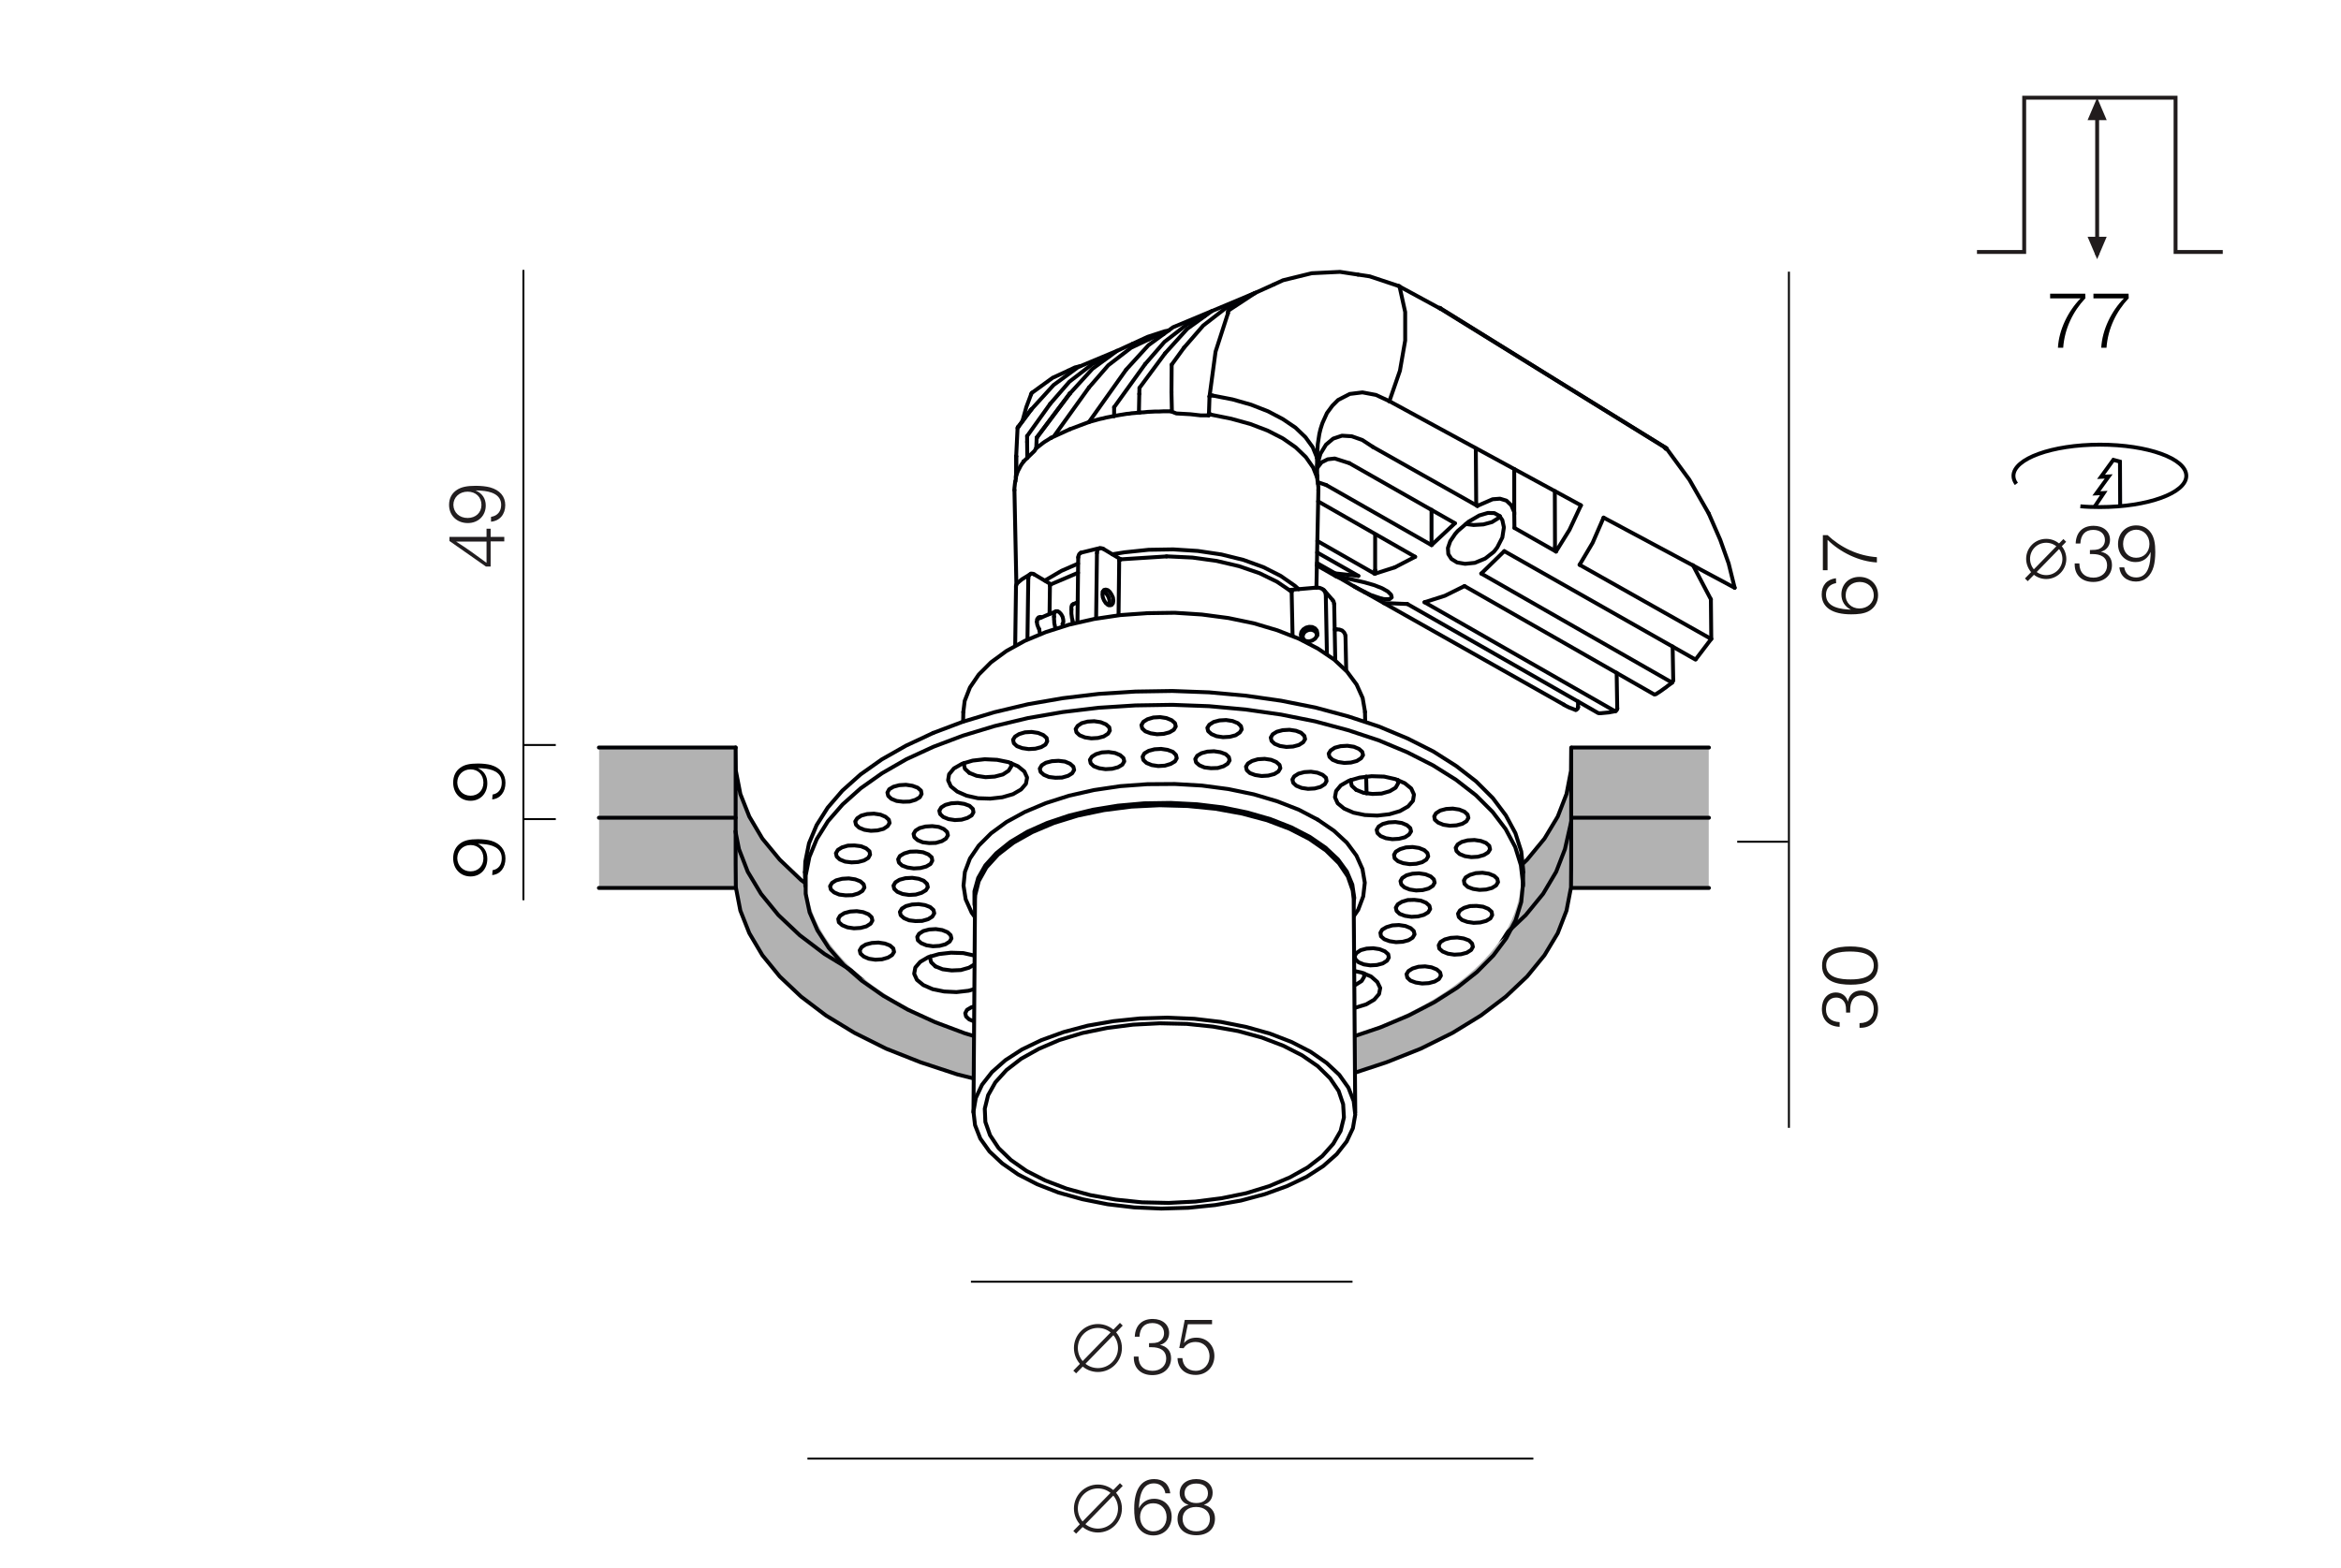 <?xml version="1.0" encoding="utf-8"?>
<!-- Generator: Adobe Illustrator 24.1.0, SVG Export Plug-In . SVG Version: 6.00 Build 0)  -->
<svg version="1.1" id="Слой_1" xmlns="http://www.w3.org/2000/svg" xmlns:xlink="http://www.w3.org/1999/xlink" x="0px" y="0px"
	 viewBox="0 0 1200 804" style="enable-background:new 0 0 1200 804;" xml:space="preserve">
<style type="text/css">
	.st0{fill:#FFFFFF;}
	.st1{fill:none;stroke:#1E1A1B;stroke-width:2;}
	.st2{enable-background:new    ;}
	.st3{fill:#1E1A1B;}
	.st4{fill:none;stroke:#000105;stroke-width:2;stroke-miterlimit:22.926;}
	.st5{fill:none;stroke:#211C1D;stroke-width:2;}
	.st6{fill:#211C1D;}
	.st7{fill:#1A1715;}
	.st8{fill:#231F20;}
	.st9{fill:none;stroke:#231F20;stroke-width:2;}
	.st10{fill:#B2B2B2;}
	.st11{fill:none;}
	.st12{fill:#221E20;}
	.st13{fill:none;stroke:#000105;stroke-width:2;stroke-linecap:round;stroke-linejoin:round;stroke-miterlimit:10;}
	.st14{fill:#FFFFFF;stroke:#000105;stroke-width:2;stroke-linecap:round;stroke-linejoin:round;stroke-miterlimit:10;}
	.st15{fill:none;stroke:#000000;stroke-miterlimit:10;}
</style>
<rect y="-1" class="st0" width="1200" height="806.9"/>
<g>
	<path class="st1" d="M1048.9,295.9c5.1,0,9.3-4.2,9.3-9.3c0-5.1-4.1-9.3-9.3-9.3s-9.3,4.1-9.3,9.3
		C1039.7,291.8,1043.8,295.9,1048.9,295.9z"/>
	<line class="st1" x1="1058.4" y1="277.1" x2="1038.7" y2="297.3"/>
	<g class="st2">
		<path class="st3" d="M1073.2,269.6c5,0,8.4,2.9,8.4,7.2c0,3-1.8,5.4-4.7,6.1c3.7,0.8,5.7,3.2,5.7,6.8c0,5.2-3.9,8.7-9.6,8.7
			c-5.8,0-9.5-3.5-9.5-8.9v-0.6h2.4v0.1c0,4.5,2.7,7.2,7.2,7.2c4.1,0,7-2.6,7-6.2c0-4.5-3.5-5.9-7.4-5.9c-0.5,0-0.8,0-1.4,0V282h1
			c1.6,0,2.3-0.1,3.4-0.4c2.1-0.8,3.3-2.5,3.3-4.7c0-3.1-2.3-5.2-6-5.2c-4.1,0-6.4,2.5-6.6,7h-2.4
			C1064.2,272.9,1067.6,269.6,1073.2,269.6z"/>
		<path class="st3" d="M1088.9,291c0.5,3.2,2.8,5.1,6.1,5.1c5.6,0,7-5.7,7.3-10.2c0.1-0.9,0.1-1,0.1-2.1V283c-1.4,3.3-4,5.2-7.7,5.2
			c-5.2,0-9-3.8-9-9.2c0-5.6,3.9-9.6,9.3-9.6c3.4,0,6,1.4,7.7,4c1.5,2.3,2.1,5.1,2.1,9.7c0,2.8-0.3,5.4-0.8,7.3
			c-1.4,5-4.6,7.8-9.1,7.8c-4.7,0-8.1-2.8-8.5-7.3h2.5V291z M1088.3,278.9c0,4.2,2.8,7.1,6.7,7.1c4,0,6.8-2.9,6.8-7.1
			s-2.9-7.3-6.8-7.3C1091.1,271.7,1088.3,274.7,1088.3,278.9z"/>
	</g>
	<polyline class="st4" points="1073.6,260 1078.4,252.8 1074.6,253 1080.9,244.3 1077,244.5 1083.3,235.8 1086.7,236.7 
		1086.8,259.5 	"/>
	<path class="st4" d="M1033.6,248.1c-1-1.3-1.5-2.7-1.5-4.1c0-8.8,19.8-16,44.3-16s44.3,7.1,44.3,16c0,8.8-19.8,16-44.3,16
		c-3.4,0-6.8-0.1-10-0.4"/>
</g>
<polyline class="st5" points="1013.4,129.2 1037.6,129.2 1037.6,50.1 1115.2,50.1 1115.2,129.2 1139.4,129.2 "/>
<g>
	<line class="st5" x1="1075" y1="57.2" x2="1075" y2="130.7"/>
	<polyline class="st6" points="1070.1,61.6 1079.9,61.6 1075,50.1 1070.1,61.6 	"/>
	<polyline class="st6" points="1079.9,121.4 1070.1,121.4 1075,132.9 1079.9,121.4 	"/>
</g>
<g>
	<g>
		<path class="st7" d="M941.2,299c-3.1,0.5-5.2,2.6-5.2,5.9c0,6.7,7.8,7.5,12.8,7.7c-3.1-1.5-4.9-4.3-4.9-7.8c0-5.2,3.8-9,9.2-9
			c5.6,0,9.6,3.9,9.6,9.4c0,3.4-1.6,6.2-4.3,7.9c-2.7,1.7-6.4,1.9-9.5,1.9c-9.7,0-15.1-3.6-15.1-10.2c0-4.7,2.6-7.7,7.3-8.3
			L941.2,299L941.2,299z M953.1,312c4.2,0,7.4-2.9,7.4-6.8s-3-6.8-7.2-6.8c-4.3,0-7.2,2.8-7.2,6.8C946,309.1,949.1,312,953.1,312z"
			/>
		<path class="st7" d="M936.7,274.3c6.8,6.4,15.6,10.7,25.4,11.4v2.7c-9.2-0.5-18.8-5.2-25.3-11.6v15.6h-2.4v-18h2.3V274.3z"/>
	</g>
</g>
<g>
	<g>
		<path class="st7" d="M933.9,517.3c0-5,2.9-8.4,7.2-8.4c3,0,5.4,1.8,6.1,4.7c0.8-3.7,3.2-5.7,6.8-5.7c5.2,0,8.7,3.9,8.7,9.6
			c0,5.8-3.5,9.5-8.9,9.5h-0.6v-2.4h0.1c4.5,0,7.2-2.7,7.2-7.2c0-4.1-2.6-7-6.2-7c-4.5,0-5.9,3.5-5.9,7.4c0,0.5,0,0.8,0,1.4h-2.1v-1
			c0-1.6-0.1-2.3-0.4-3.4c-0.8-2.1-2.5-3.3-4.7-3.3c-3.1,0-5.2,2.3-5.2,6c0,4.1,2.5,6.4,7,6.6v2.4
			C937.3,526.3,933.9,522.9,933.9,517.3z"/>
		<path class="st7" d="M948.5,485.3c6.7,0,14.2,1.7,14.2,9.8c0,8.3-7.4,9.8-14,9.8c-6.5,0-14.7-1.4-14.7-9.7
			C933.9,486.7,941.9,485.3,948.5,485.3z M948.7,502.2c4.8,0,11.8-0.8,11.8-7.2c0-6.4-7.4-7.1-12.2-7.1s-12.2,0.7-12.2,7.1
			C936.2,501.6,943.8,502.2,948.7,502.2z"/>
	</g>
</g>
<g>
	<g>
		<path class="st8" d="M597.4,765.8c-0.5-3.1-2.6-5.2-5.9-5.2c-6.7,0-7.5,7.8-7.7,12.8c1.5-3.1,4.3-4.9,7.8-4.9c5.2,0,9,3.8,9,9.2
			c0,5.6-3.9,9.6-9.4,9.6c-3.4,0-6.2-1.6-7.9-4.3s-1.9-6.4-1.9-9.5c0-9.7,3.6-15.1,10.2-15.1c4.7,0,7.7,2.6,8.3,7.3h-2.5
			L597.4,765.8L597.4,765.8z M584.4,777.8c0,4.2,2.9,7.4,6.8,7.4s6.8-3,6.8-7.2c0-4.3-2.8-7.2-6.8-7.2
			C587.3,770.7,584.4,773.7,584.4,777.8z"/>
		<path class="st8" d="M604.7,765.6c0-4.3,3.4-7.2,8.5-7.2s8.4,2.8,8.4,7c0,3.1-1.6,5.2-4.5,6.2c3.5,0.8,5.7,3.3,5.7,7
			c0,5.4-3.7,8.6-9.6,8.6c-5.8,0-9.6-3.3-9.6-8.4c0-3.8,2.1-6.4,5.7-7.2C606.4,770.8,604.7,768.6,604.7,765.6z M606.2,778.8
			c0,3.8,2.8,6.4,7,6.4s7-2.5,7-6.4c0-3.7-2.8-6.1-7.1-6.1C608.9,772.7,606.2,775.1,606.2,778.8z M607.2,765.7c0,3,2.4,5,6,5
			c3.7,0,6-1.9,6-5s-2.2-5-6-5C609.5,760.7,607.2,762.6,607.2,765.7z"/>
	</g>
	<ellipse class="st9" cx="562.8" cy="773.5" rx="11.3" ry="11.3"/>
	<line class="st9" x1="574.8" y1="761.2" x2="550.9" y2="785.7"/>
</g>
<g>
	<g>
		<path class="st8" d="M590.9,676.3c5,0,8.4,2.9,8.4,7.2c0,3-1.8,5.4-4.7,6.1c3.7,0.8,5.7,3.2,5.7,6.8c0,5.2-3.9,8.7-9.6,8.7
			c-5.8,0-9.5-3.5-9.5-8.9v-0.6h2.4v0.1c0,4.5,2.7,7.2,7.2,7.2c4.1,0,7-2.6,7-6.2c0-4.5-3.5-5.9-7.4-5.9c-0.5,0-0.8,0-1.4,0v-2.1h1
			c1.6,0,2.3-0.1,3.4-0.4c2.1-0.8,3.3-2.5,3.3-4.7c0-3.1-2.3-5.2-6-5.2c-4.1,0-6.4,2.5-6.6,7h-2.4
			C581.9,679.7,585.3,676.3,590.9,676.3z"/>
		<path class="st8" d="M621,679h-12.1l-2,9.7c1.6-2,3.8-2.8,6.4-2.8c5.3,0,9.2,3.9,9.2,9.4s-4,9.7-9.6,9.7c-5.5,0-9.2-3.4-9.3-8.6
			h2.5c0.2,3.9,2.8,6.5,6.8,6.5c4.1,0,7.1-3.2,7.1-7.4c0-4.4-3-7.4-7.1-7.4c-2.7,0-4.7,1-6.2,3.2l-2.2-0.1l2.8-14.4h14v2.2L621,679
			L621,679z"/>
	</g>
	<ellipse class="st9" cx="562.8" cy="691.2" rx="11.3" ry="11.3"/>
	<line class="st9" x1="574.8" y1="679" x2="550.9" y2="703.5"/>
</g>
<g>
	<path d="M1069,152.9c-6.4,6.8-10.7,15.6-11.4,25.4h-2.7c0.5-9.2,5.2-18.8,11.6-25.3h-15.6v-2.4h18L1069,152.9L1069,152.9z"/>
	<path d="M1091.2,152.9c-6.4,6.8-10.7,15.6-11.4,25.4h-2.7c0.5-9.2,5.2-18.8,11.6-25.3h-15.6v-2.4h18L1091.2,152.9L1091.2,152.9z"/>
</g>
<g>
	<polygon class="st10" points="591.9,504.5 607.9,504.2 629.7,502.8 651.1,500 671.9,496.2 691.9,491.2 710.7,485 728.3,478 
		744.6,469.9 759.1,460.9 771.9,451.3 782.8,440.9 791.7,430.1 798.4,418.8 803,407.2 805.3,395.3 805.4,383.4 805.4,443.2 
		805.3,455.1 803,467 798.4,478.6 791.7,489.9 782.8,500.8 771.9,511.1 759.1,520.8 744.6,529.7 728.3,537.8 710.7,544.8 691.9,551 
		671.9,556 651.1,559.9 629.7,562.6 607.9,564 591.3,564.3 574.8,564 552.9,562.6 531.5,559.9 510.7,556 490.8,551 472,544.8 
		454.3,537.8 438.1,529.7 423.5,520.8 410.7,511.1 399.8,500.8 390.9,489.9 384.2,478.6 379.6,467 377.3,455.1 377.2,443.2 
		377.2,383.4 377.3,395.3 379.6,407.2 384.2,418.8 390.9,430.1 399.8,440.9 410.7,451.3 423.5,460.9 438.1,469.9 454.3,478 472,485 
		490.8,491.2 510.7,496.2 531.5,500 552.9,502.8 574.8,504.2 590.8,504.5 	"/>
	<g>
		<rect x="805.8" y="383.4" class="st10" width="70.1" height="72"/>
	</g>
	<g>
		<rect x="307.1" y="383.4" class="st10" width="70.1" height="72"/>
	</g>
	<polygon class="st10" points="591.9,504.5 607.9,504.2 629.7,502.8 651.1,500 671.9,496.2 691.9,491.2 710.7,485 728.3,478 
		744.6,469.9 759.1,460.9 771.9,451.3 782.8,440.9 791.7,430.1 798.4,418.8 803,407.2 805.3,395.3 805.4,383.4 805.4,443.2 
		805.3,455.1 803,467 798.4,478.6 791.7,489.9 782.8,500.8 771.9,511.1 759.1,520.8 744.6,529.7 728.3,537.8 710.7,544.8 691.9,551 
		671.9,556 651.1,559.9 629.7,562.6 607.9,564 591.3,564.3 574.8,564 552.9,562.6 531.5,559.9 510.7,556 490.8,551 472,544.8 
		454.3,537.8 438.1,529.7 423.5,520.8 410.7,511.1 399.8,500.8 390.9,489.9 384.2,478.6 379.6,467 377.3,455.1 377.2,443.2 
		377.2,383.4 377.3,395.3 379.6,407.2 384.2,418.8 390.9,430.1 399.8,440.9 410.7,451.3 423.5,460.9 438.1,469.9 454.3,478 472,485 
		490.8,491.2 510.7,496.2 531.5,500 552.9,502.8 574.8,504.2 590.8,504.5 	"/>
	<g>
		<line class="st11" x1="377.2" y1="383.4" x2="307.1" y2="383.4"/>
		<line class="st11" x1="377.2" y1="455.4" x2="307.1" y2="455.4"/>
	</g>
	<g>
		<line class="st11" x1="876" y1="383.4" x2="805.8" y2="383.4"/>
		<line class="st11" x1="876" y1="455.4" x2="805.8" y2="455.4"/>
	</g>
</g>
<g>
	<path class="st12" d="M251.5,271.1v4.2h7v2.3h-7v12.9h-2.4l-18.7-13.1v-2.1h19v-4.2L251.5,271.1L251.5,271.1z M238.4,277.7
		c-2.1,0-2.7,0-4.6,0c5.4,3.4,10.5,7.1,15.6,10.9v-10.9H238.4z"/>
	<path class="st12" d="M251.8,265c3.2-0.5,5.1-2.8,5.1-6.1c0-5.6-5.7-7-10.2-7.3c-0.9-0.1-1-0.1-2.1-0.1h-0.8c3.3,1.4,5.2,4,5.2,7.7
		c0,5.2-3.8,9-9.2,9c-5.6,0-9.6-3.9-9.6-9.3c0-3.4,1.4-6,4-7.7c2.3-1.5,5.1-2.1,9.7-2.1c2.8,0,5.4,0.3,7.3,0.8
		c5,1.4,7.8,4.6,7.8,9.1c0,4.7-2.8,8.1-7.3,8.5V265H251.8z M239.7,265.6c4.2,0,7.1-2.8,7.1-6.7c0-4-2.9-6.8-7.1-6.8
		c-4.2,0-7.3,2.9-7.3,6.8C232.5,262.8,235.5,265.6,239.7,265.6z"/>
</g>
<g>
	<path d="M252.5,407.4c3-0.5,4.7-2.8,4.7-6.1c0-5.6-5.3-7-9.5-7.3c-0.8-0.1-0.9-0.1-2-0.1H245c3.1,1.4,4.8,4,4.8,7.7
		c0,5.2-3.5,9-8.6,9c-5.2,0-8.9-3.9-8.9-9.3c0-3.4,1.3-6,3.7-7.7c2.1-1.5,4.7-2.1,9-2.1c2.6,0,5,0.3,6.8,0.8
		c4.6,1.4,7.3,4.6,7.3,9.1c0,4.7-2.6,8.1-6.8,8.5L252.5,407.4L252.5,407.4z M241.2,408c3.9,0,6.6-2.8,6.6-6.7c0-4-2.7-6.8-6.6-6.8
		s-6.8,2.9-6.8,6.8C234.5,405.1,237.3,408,241.2,408z"/>
</g>
<g>
	<path d="M252.5,446.2c3-0.5,4.7-2.8,4.7-6.1c0-5.6-5.3-7-9.5-7.3c-0.8-0.1-0.9-0.1-2-0.1H245c3.1,1.4,4.8,4,4.8,7.7
		c0,5.2-3.5,9-8.6,9c-5.2,0-8.9-3.9-8.9-9.3c0-3.4,1.3-6,3.7-7.7c2.1-1.5,4.7-2.1,9-2.1c2.6,0,5,0.3,6.8,0.8
		c4.6,1.4,7.3,4.6,7.3,9.1c0,4.7-2.6,8.1-6.8,8.5L252.5,446.2L252.5,446.2z M241.2,446.8c3.9,0,6.6-2.8,6.6-6.7c0-4-2.7-6.8-6.6-6.8
		s-6.8,2.9-6.8,6.8C234.5,443.9,237.3,446.8,241.2,446.8z"/>
</g>
<polygon class="st13" points="591.8,504.4 607.8,504.1 629.7,502.7 651,499.9 671.9,496.1 691.9,491.1 710.7,484.9 728.3,477.9 
	744.6,469.8 759.1,460.8 771.9,451.2 782.8,440.8 791.7,430 798.5,418.7 803,407.1 805.3,395.2 805.4,383.3 805.4,443.1 805.3,455 
	803,466.9 798.5,478.5 791.7,489.8 782.8,500.7 771.9,511 759.1,520.7 744.6,529.6 728.3,537.7 710.7,544.7 691.9,550.9 
	671.9,555.9 651,559.8 629.7,562.5 607.8,563.9 591.3,564.2 574.7,563.9 552.9,562.5 531.5,559.8 510.7,555.9 490.7,550.9 
	471.9,544.7 454.2,537.7 438,529.6 423.4,520.7 410.6,511 399.7,500.7 390.8,489.8 384.1,478.5 379.5,466.9 377.2,455 377.1,443.1 
	377.1,383.3 377.2,395.2 379.5,407.1 384.1,418.7 390.8,430 399.7,440.8 410.6,451.2 423.4,460.8 438,469.8 454.2,477.9 
	471.9,484.9 490.7,491.1 510.7,496.1 531.5,499.9 552.9,502.7 574.7,504.1 590.8,504.4 "/>
<g>
	<line class="st13" x1="377.1" y1="383.3" x2="307" y2="383.3"/>
	<line class="st13" x1="377.1" y1="455.3" x2="307" y2="455.3"/>
</g>
<g>
	<line class="st13" x1="876" y1="383.3" x2="805.9" y2="383.3"/>
	<line class="st13" x1="876" y1="455.3" x2="805.9" y2="455.3"/>
</g>
<polyline class="st13" points="805.4,421.3 802.2,435.4 797.7,447 791,458.3 782.1,469.2 771.2,479.5 758.4,489.2 743.9,498.1 
	727.6,506.2 710,513.2 691.1,519.4 671.1,524.4 650.3,528.3 628.9,531 607.1,532.4 590.5,532.7 574,532.4 552.1,531 530.8,528.3 
	509.9,524.4 489.9,519.4 471.2,513.2 453.5,506.2 437.3,498.1 422.7,489.2 409.9,479.5 399,469.2 390.1,458.3 383.3,447 
	378.8,435.4 377,426.3 "/>
<line class="st13" x1="377.1" y1="419.3" x2="307" y2="419.3"/>
<line class="st13" x1="876" y1="419.3" x2="805.9" y2="419.3"/>
<g>
	<ellipse class="st0" cx="596.5" cy="449.8" rx="183.3" ry="95.5"/>
	<g>
		<g>
			<line class="st13" x1="552.1" y1="337.1" x2="532.3" y2="345.4"/>
			<line class="st13" x1="808.9" y1="362.5" x2="808.9" y2="359.7"/>
			<line class="st13" x1="877" y1="307.3" x2="867.8" y2="289.8"/>
			<line class="st13" x1="829" y1="363.3" x2="828.7" y2="345"/>
			<line class="st13" x1="857.7" y1="348.7" x2="857.4" y2="331.5"/>
			<polyline class="st13" points="738.4,158.3 738.3,158.1 738.3,158 738.2,158 738.1,157.9 			"/>
			<polyline class="st13" points="529,201.4 539.6,193.7 547.7,190 			"/>
			<line class="st13" x1="679.8" y1="248.7" x2="676" y2="247.4"/>
			<line class="st13" x1="675.7" y1="257.1" x2="725.4" y2="285.5"/>
			<line class="st13" x1="704.7" y1="294.2" x2="675.3" y2="277.4"/>
			<line class="st13" x1="684.4" y1="294" x2="675.1" y2="288.7"/>
			<polyline class="st13" points="528.4,210.2 528.4,210.2 528.6,210 528.7,209.9 			"/>
			<line class="st13" x1="675.2" y1="234.8" x2="675.1" y2="234.7"/>
			<polyline class="st13" points="569,182.4 559.9,186.7 548.2,195.7 538.3,207.1 			"/>
			<line class="st13" x1="526.5" y1="226.6" x2="526.6" y2="234.8"/>
			<polyline class="st13" points="652.9,145.9 643.6,150.1 629.9,159.1 			"/>
			<polyline class="st13" points="588.9,174 579.8,178.3 568.1,187.3 558.2,198.7 			"/>
			<polyline class="st13" points="617.6,162 608.5,166.3 596.9,175.3 587,186.7 			"/>
			<polyline class="st13" points="620,203.3 620.1,203.1 620.2,203 620.5,202.8 620.8,202.8 621.2,202.7 621.5,202.8 			"/>
			<polyline class="st13" points="643.1,150.3 628.4,157.9 616.8,166.9 606.9,178.3 			"/>
			<polyline class="st13" points="675.9,236 676.9,232.6 679.7,228 683.4,224.9 687.9,223.4 692.9,223.7 698.3,225.6 703.8,229.2 
							"/>
			<line class="st13" x1="598" y1="285.3" x2="574.5" y2="286.8"/>
			<polyline class="st13" points="532.7,322.6 532.9,323.9 533.1,324.7 533.3,325.5 			"/>
			<polyline class="st13" points="540.3,316.2 540.3,314.9 540.7,314 541.3,313.4 542.2,313.4 543.1,314 544,315 544.7,316.3 
				545,317.6 545.1,318.9 544.7,319.9 			"/>
			<polyline class="st13" points="541,322.2 540.8,321.4 540.7,320.7 540.5,319.9 540.4,319.1 540.4,318.4 540.3,317.6 540.3,316.9 
				540.3,316.2 			"/>
			<polyline class="st13" points="544.7,319.9 544.7,320.2 544.8,320.5 544.8,320.8 544.8,321.1 544.9,321.4 545,321.7 545,322 
				545.1,322.3 			"/>
			<polyline class="st13" points="549.2,312.5 549.2,313.2 549.2,313.9 549.2,314.7 549.3,315.4 549.4,316.2 549.5,317 549.7,317.7 
				549.8,318.5 			"/>
			<polyline class="st13" points="550.1,309.8 549.5,310.2 549.2,311.2 549.2,312.5 			"/>
			<polyline class="st13" points="565.3,303.4 565.8,303.5 566.8,304.1 			"/>
			<polyline class="st13" points="566.8,304.1 567.6,305 568.3,306.3 568.7,307.7 568.7,309 568.4,310 568.1,310.2 			"/>
			<polyline class="st13" points="549.8,318.5 550.2,320.3 550.5,322.1 550.5,323.8 550.5,325.4 550.2,326.8 549.8,328.2 
				549.3,329.4 548.6,330.3 			"/>
			<line class="st13" x1="548.6" y1="330.3" x2="547" y2="331"/>
			<polyline class="st13" points="539.8,334.1 540.5,333.1 541,331.9 541.4,330.5 541.6,329.1 541.7,327.5 541.6,325.8 541.4,324 
				541,322.2 			"/>
			<polyline class="st13" points="533.3,325.5 533.7,327.8 533.9,330.1 533.9,332.3 533.5,334.2 532.9,335.9 532.1,337.3 			"/>
			<polyline class="st13" points="545.1,322.3 545.6,324.6 545.9,326.8 546.1,329 546.1,331 546.1,331.4 			"/>
			<line class="st13" x1="532.3" y1="345.4" x2="532.8" y2="345.2"/>
			<line class="st13" x1="525.1" y1="347.7" x2="532.3" y2="345.4"/>
			<polyline class="st13" points="522.6,345.8 522.9,346.2 523.1,346.7 523.5,347 523.8,347.3 524.1,347.6 524.5,347.7 524.8,347.8 
				525.1,347.7 			"/>
			<line class="st13" x1="522.6" y1="345.8" x2="522.2" y2="344.7"/>
			<polyline class="st13" points="522.5,341.3 522.2,341.4 522,341.7 521.8,342.1 521.7,342.5 521.7,343 521.8,343.6 521.9,344.1 
				522.2,344.7 			"/>
			<line class="st13" x1="552.2" y1="329.3" x2="546.8" y2="331.1"/>
			<polyline class="st13" points="546.5,334.5 546.3,333.9 546.1,333.4 546,332.8 546.1,332.3 546.2,331.9 546.3,331.5 546.6,331.2 
				546.8,331.1 			"/>
			<line class="st13" x1="546.5" y1="334.5" x2="546.9" y2="335.6"/>
			<polyline class="st13" points="546.9,335.6 547.2,336 547.5,336.5 547.8,336.8 548.1,337.1 548.5,337.4 548.8,337.5 549.1,337.6 
				549.4,337.5 			"/>
			<line class="st13" x1="549.4" y1="337.5" x2="552.1" y2="336.6"/>
			<polyline class="st13" points="668.5,328.3 668.3,328.2 667.8,327 667.8,325.8 668.4,324.5 669.4,323.6 670.8,323 672.2,322.9 
				673.5,323.3 674.5,324.1 675.1,325.2 675.1,326 			"/>
			<polyline class="st13" points="692.1,357.5 692.5,357.8 692.9,358.2 693.1,358.6 693.3,359.1 693.3,359.6 693.2,360.1 693,360.6 
				692.6,361.1 			"/>
			<line class="st13" x1="684.8" y1="353.8" x2="692.1" y2="357.5"/>
			<polyline class="st13" points="768.9,264.7 768,265.7 764.8,267.7 760.4,268.9 755.4,269.2 751.4,268.7 			"/>
			<line class="st13" x1="869.3" y1="338" x2="877.2" y2="327.6"/>
			<polyline class="st13" points="853.9,230.2 854.1,230 854.2,230 854.2,229.9 854.2,229.9 			"/>
			<polyline class="st13" points="807.6,364 807.8,364 808,364 808.2,363.8 808.5,363.6 808.7,363.4 808.8,363.1 808.9,362.8 
				808.9,362.6 			"/>
			<line class="st13" x1="808.9" y1="362.6" x2="808.9" y2="362.5"/>
			<line class="st13" x1="877.2" y1="327.6" x2="877" y2="307.3"/>
			<polyline class="st13" points="827.9,364.7 828.1,364.7 828.3,364.6 828.5,364.4 828.6,364.2 828.8,364 828.9,363.8 828.9,363.5 
				829,363.3 			"/>
			<line class="st13" x1="829" y1="363.3" x2="829" y2="363.3"/>
			<polyline class="st13" points="857.1,350 857.3,349.7 857.5,349.4 857.6,349.1 857.7,348.8 			"/>
			<line class="st13" x1="857.7" y1="348.8" x2="857.7" y2="348.7"/>
			<polyline class="st13" points="797.1,280.5 797.2,281.1 797.3,281.6 			"/>
			<line class="st13" x1="797.1" y1="280.5" x2="797" y2="251.8"/>
			<polyline class="st13" points="797.6,282.8 797.5,282.2 797.3,281.6 			"/>
			<polyline class="st13" points="854.2,229.9 854.1,229.8 854,229.7 853.7,229.6 853.5,229.6 853.3,229.6 			"/>
			<polyline class="st13" points="738.1,157.9 738.1,157.9 737.9,157.9 737.8,157.9 737.8,157.9 			"/>
			<line class="st13" x1="704.9" y1="292.3" x2="704.9" y2="292.5"/>
			<polyline class="st13" points="704.7,294.2 704.7,293.9 704.8,293.5 704.8,293.3 704.9,293 704.9,292.7 704.9,292.5 			"/>
			<line class="st13" x1="712.2" y1="205.7" x2="712.2" y2="205.7"/>
			<polyline class="st13" points="547.7,190 551,188.4 553.9,187.7 			"/>
			<polyline class="st13" points="528.5,202.3 528.5,202.1 528.6,201.8 528.8,201.6 529,201.4 			"/>
			<polyline class="st13" points="809.7,289.6 816.4,278.3 822,265.4 			"/>
			<line class="st13" x1="822" y1="265.4" x2="889.2" y2="301.4"/>
			<polyline class="st13" points="889.2,301.4 886.1,288.9 881.8,276.8 875.9,263.3 			"/>
			<polyline class="st13" points="875.9,263.3 866,246 854.2,229.9 			"/>
			<line class="st13" x1="854.2" y1="229.9" x2="738.4" y2="158.3"/>
			<line class="st13" x1="738.4" y1="158.3" x2="717.4" y2="146.9"/>
			<line class="st13" x1="712.2" y1="205.7" x2="810.4" y2="259.1"/>
			<polyline class="st13" points="810.4,259.1 804.5,271.7 797.6,282.8 			"/>
			<line class="st13" x1="797.6" y1="282.8" x2="776.3" y2="270.7"/>
			<polyline class="st13" points="776.3,270.7 776.2,262.6 774.7,259.1 772.2,256.7 768.9,255.7 765.1,256 757.3,259.4 			"/>
			<line class="st13" x1="691.7" y1="237.5" x2="745.8" y2="268.3"/>
			<line class="st13" x1="745.8" y1="268.3" x2="733.8" y2="279.5"/>
			<line class="st13" x1="733.8" y1="279.5" x2="679.8" y2="248.7"/>
			<line class="st13" x1="725.4" y1="285.5" x2="715" y2="290.9"/>
			<line class="st13" x1="715" y1="290.9" x2="704.7" y2="294.2"/>
			<line class="st13" x1="675.2" y1="283.3" x2="696.3" y2="295.3"/>
			<line class="st13" x1="696.3" y1="295.3" x2="684.4" y2="294"/>
			<polyline class="st13" points="801.6,361.3 802.4,361.8 803.4,362.3 804.4,362.8 805.5,363.2 806.5,363.6 807.6,364 			"/>
			<line class="st13" x1="709.3" y1="309.2" x2="721.4" y2="309.7"/>
			<line class="st13" x1="827.9" y1="364.7" x2="730.2" y2="308.8"/>
			<polyline class="st13" points="730.2,308.8 740.6,305.5 750.7,300.5 			"/>
			<line class="st13" x1="857.1" y1="350" x2="759.3" y2="294.1"/>
			<line class="st13" x1="771.1" y1="282.6" x2="869.1" y2="338.2"/>
			<line class="st13" x1="877.1" y1="327.6" x2="809.7" y2="289.6"/>
			<polyline class="st13" points="685.1,295.5 684.6,295.3 685.4,295.4 688,296 689.8,296.4 694.1,297.4 699.4,298.6 704.3,300 
				708.4,301.6 711.4,303.3 713.1,305 713.4,306.3 712.3,307.2 709.8,307.2 708.3,307 			"/>
			<polyline class="st13" points="708.3,307 702.7,305.1 697.1,302.3 692.9,300 689.7,298.1 687.1,296.6 685.5,295.8 			"/>
			<polyline class="st13" points="765.8,282.9 761.3,286.4 756,288.6 751,289.1 746.9,288.4 744,286.6 742.4,284.1 742.2,281 
				743.4,277.5 745.9,273.8 747.2,272.3 752.8,267.5 758.3,264.3 762.7,263 766,263.1 768.6,264.5 770.1,266.7 770.9,270.4 
				770.1,275.6 767.5,280.7 765.8,282.9 			"/>
			<polyline class="st13" points="675.4,239.7 677.4,237.1 680.6,235.5 684.2,235.1 691.7,237.5 			"/>
			<polyline class="st13" points="524.1,215.9 526.1,208.7 528.5,202.3 			"/>
			<line class="st13" x1="520.7" y1="245.1" x2="520.9" y2="241.9"/>
			<polyline class="st13" points="528.7,209.9 540.1,197.4 552.7,188.2 572.6,179.9 			"/>
			<polyline class="st13" points="521.8,219 521.8,219 521.9,218.9 522.1,218.8 			"/>
			<polyline class="st13" points="548.6,201.6 560,189.1 572.6,179.9 580.7,176.2 			"/>
			<polyline class="st13" points="599,169.5 597.2,169.8 588.3,172.7 580.7,176.2 			"/>
			<line class="st13" x1="675.2" y1="243.9" x2="675.2" y2="244.1"/>
			<polyline class="st13" points="520.9,234 520.9,234 520.9,233.9 			"/>
			<line class="st13" x1="520.9" y1="243.1" x2="520.9" y2="243.1"/>
			<line class="st13" x1="522.1" y1="218.8" x2="528.7" y2="209.9"/>
			<polyline class="st13" points="521.6,219.5 521.6,219.3 521.7,219.1 521.9,219 522.1,218.8 			"/>
			<line class="st13" x1="520.9" y1="233.9" x2="521.6" y2="219.5"/>
			<line class="st13" x1="538.3" y1="207.1" x2="526.5" y2="223.6"/>
			<line class="st13" x1="526.5" y1="223.6" x2="526.5" y2="226.6"/>
			<polyline class="st13" points="629.5,160.5 629.5,160.5 629.5,160.5 629.5,160.4 629.4,160.3 629.4,160.1 629.4,159.9 
				629.4,159.7 629.5,159.4 629.6,159.3 629.9,159.1 			"/>
			<line class="st13" x1="520.9" y1="243.1" x2="520.9" y2="233.9"/>
			<polyline class="st13" points="520.9,243.1 520.9,243.7 520.8,244.3 			"/>
			<line class="st13" x1="520.8" y1="244.3" x2="520.8" y2="244.3"/>
			<polyline class="st13" points="577.3,189.5 588.7,177 601.3,167.8 621.2,159.5 			"/>
			<line class="st13" x1="524.7" y1="236.6" x2="524.7" y2="236.6"/>
			<polyline class="st13" points="716.5,146.5 716.8,146.5 717,146.5 717.3,146.7 717.4,146.9 			"/>
			<polyline class="st13" points="696.1,140.8 686.9,139.4 672.4,140.1 657.7,143.7 652.9,145.9 			"/>
			<polyline class="st13" points="716.5,146.5 702.1,141.7 696.1,140.8 			"/>
			<polyline class="st13" points="548.3,201.8 548.3,201.8 548.4,201.7 548.6,201.6 			"/>
			<polyline class="st13" points="531.4,224.4 531.5,224.3 531.6,224.2 531.7,224.1 			"/>
			<polyline class="st13" points="597.2,181.2 608.6,168.6 621.2,159.5 643.6,150.1 			"/>
			<line class="st13" x1="531.7" y1="224.1" x2="548.6" y2="201.6"/>
			<line class="st13" x1="704.9" y1="292.3" x2="704.9" y2="274.3"/>
			<polyline class="st13" points="596.5,171.3 593,172.1 588.9,174 			"/>
			<polyline class="st13" points="531.4,224.7 531.5,224.5 531.7,224.1 			"/>
			<line class="st13" x1="558.2" y1="198.7" x2="540.4" y2="223.5"/>
			<line class="st13" x1="531.2" y1="229.6" x2="531.4" y2="224.7"/>
			<line class="st13" x1="538.8" y1="224.5" x2="538.9" y2="224.5"/>
			<line class="st13" x1="548.4" y1="220.1" x2="538.8" y2="224.5"/>
			<line class="st13" x1="548.4" y1="220.1" x2="558.2" y2="216.4"/>
			<polyline class="st13" points="620,203.3 623.1,180.3 629.5,160.5 			"/>
			<line class="st13" x1="733.8" y1="279.4" x2="733.8" y2="261.4"/>
			<line class="st13" x1="587" y1="186.7" x2="571.1" y2="208.8"/>
			<line class="st13" x1="571.1" y1="208.8" x2="571.1" y2="213.3"/>
			<line class="st13" x1="558.2" y1="216.4" x2="577.3" y2="189.5"/>
			<line class="st13" x1="584.1" y1="198.9" x2="597.2" y2="181.2"/>
			<polyline class="st13" points="675.1,234.7 675.5,227.7 676.3,222.5 676.9,220 677.5,218.1 677.9,216.9 680.2,211.8 683,208 
				685.9,205.1 691.9,202 698.4,201.2 705.3,202.5 712.2,205.7 			"/>
			<line class="st13" x1="756.7" y1="258.3" x2="756.5" y2="229.9"/>
			<line class="st13" x1="606.9" y1="178.3" x2="600.6" y2="187"/>
			<line class="st13" x1="600.6" y1="187" x2="600.5" y2="201.1"/>
			<polyline class="st13" points="675.1,240.1 675.2,238.4 675.9,236 			"/>
			<line class="st13" x1="757.3" y1="259.4" x2="703.8" y2="229.2"/>
			<polyline class="st13" points="757.3,259.4 757.1,259.3 757,259.2 757,259.1 756.8,258.9 756.8,258.7 756.8,258.6 756.7,258.3 
							"/>
			<polyline class="st13" points="620.7,212.6 620.5,212.5 620.3,212.3 620,212.2 619.8,212.2 619.6,212.3 619.5,212.5 619.5,212.7 
				619.6,213 			"/>
			<polyline class="st13" points="600.5,201.1 600.7,210.2 600.2,210.9 598.3,210.9 596.3,210.9 594.3,211 592.3,211 590.3,211.1 
				588.3,211.2 586.4,211.4 584.4,211.5 			"/>
			<line class="st13" x1="620.7" y1="212.6" x2="620.7" y2="212.6"/>
			<polyline class="st13" points="675.3,245.2 675.2,244.5 675.2,244.2 675.2,243.9 			"/>
			<line class="st13" x1="675.1" y1="234.7" x2="675.2" y2="243.9"/>
			<polyline class="st13" points="621.5,202.8 631.8,204.8 641.3,207.5 650,210.9 657.6,214.9 664.1,219.3 669.2,224.2 672.9,229.3 
				675.1,234.7 			"/>
			<polyline class="st13" points="570.2,284.2 576.4,283.2 588.8,281.9 601.4,281.7 614,282.5 626.1,284.3 637.4,287.1 647.6,290.8 
				656.5,295.3 663.8,300.4 665.7,302.1 			"/>
			<polyline class="st13" points="535.6,297.7 535.9,297.5 544.1,292.7 552.6,289 			"/>
			<polyline class="st13" points="675.8,251.3 675.8,250.7 675.8,249.8 675.7,248.9 675.6,248 			"/>
			<polyline class="st13" points="675.6,248 675.4,246.8 675.3,246 675.3,245.2 			"/>
			<polyline class="st13" points="675.3,245.2 673.1,239.7 669.4,234.4 664.2,229.4 657.6,224.8 649.8,220.8 640.9,217.4 
				631.1,214.7 620.7,212.6 			"/>
			<polyline class="st13" points="619.6,213 615.5,213 613.7,212.8 612,212.6 610.2,212.4 608.4,212.3 606.6,212.2 604.8,212.1 
				603,212 600.2,210.9 			"/>
			<polyline class="st13" points="571.1,213.3 568.6,213.8 567,214.1 565.5,214.5 564,214.8 562.5,215.2 561.1,215.6 559.6,216 
				558.2,216.4 			"/>
			<polyline class="st13" points="538.8,224.5 537.8,225.1 536.7,225.8 535.7,226.4 534.7,227.1 533.8,227.8 532.9,228.5 532,229.2 
				531.1,229.9 			"/>
			<polyline class="st13" points="524.7,236.6 524.1,237.5 523.4,238.5 522.9,239.4 522.4,240.4 521.9,241.3 521.5,242.3 
				521.1,243.3 520.8,244.3 			"/>
			<polyline class="st13" points="520.8,244.3 520.8,245 520.7,245.7 520.5,246.7 			"/>
			<polyline class="st13" points="520.5,246.7 520.3,247.6 520.2,248.5 520.1,249.4 520,250.3 520,251.2 520,251.3 			"/>
			<polyline class="st13" points="683.9,309.7 683.6,308.4 683.1,307.8 			"/>
			<line class="st13" x1="684.2" y1="322.8" x2="685.1" y2="322.7"/>
			<polyline class="st13" points="685.1,322.7 686.6,322.8 688,323.3 689,324.3 689.6,325.5 689.7,326.2 			"/>
			<polyline class="st13" points="521.7,298.8 521.2,299.3 520.8,300.3 520.8,300.9 			"/>
			<polyline class="st13" points="554.1,283.4 553.9,283.5 553.2,284.1 552.8,285.1 552.7,285.8 			"/>
			<line class="st13" x1="661" y1="302.5" x2="674.8" y2="301.3"/>
			<polyline class="st13" points="674.8,301.3 676.4,301.4 677.9,302 678.9,303 679.5,304.2 679.6,304.8 			"/>
			<polyline class="st13" points="675.3,324.8 675,323.3 674.1,322.2 672.7,321.5 671.1,321.4 669.5,321.8 668.1,322.7 667.1,324 
				666.8,325.5 667.1,326.9 668.1,328 669.5,328.7 671.1,328.9 672.7,328.4 674.1,327.5 675,326.2 675.3,324.8 			"/>
			<polyline class="st13" points="662.1,303.4 662,303.1 661.9,302.8 661.6,302.7 661.2,302.5 660.9,302.5 			"/>
			<line class="st13" x1="530.1" y1="294.5" x2="538.7" y2="299.6"/>
			<polyline class="st13" points="527.1,296.6 527.3,295.4 527.8,294.6 528.5,294.1 529.5,294.2 530.1,294.5 			"/>
			<polyline class="st13" points="538.5,299.7 538.4,299.7 538.3,299.8 538.2,299.9 538.2,300.1 538.2,300.3 			"/>
			<polyline class="st13" points="533.9,316.5 533.2,316.3 532.3,316.6 531.7,317.5 531.5,318.8 			"/>
			<polyline class="st13" points="531.5,318.8 531.7,320.3 532.3,321.9 532.7,322.6 			"/>
			<line class="st13" x1="537.6" y1="343.1" x2="537.4" y2="358.9"/>
			<line class="st13" x1="538.2" y1="300.3" x2="538" y2="314.8"/>
			<polyline class="st13" points="570.7,308 570.5,306.4 569.8,304.9 568.9,303.5 567.9,302.6 566.8,302.3 565.9,302.5 565.3,303.4 
				565.1,304.7 565.3,306.3 565.9,307.8 566.8,309.2 567.9,310.1 568.9,310.4 569.8,310.2 570.5,309.3 570.7,308 			"/>
			<polyline class="st13" points="562.3,283.5 562.5,282.3 563,281.5 563.7,281.1 564.7,281.1 565.5,281.4 			"/>
			<polyline class="st13" points="574.5,286.8 574.3,286.7 574,286.8 573.8,286.9 573.7,287.2 573.7,287.3 			"/>
			<line class="st13" x1="565.5" y1="281.4" x2="574.5" y2="286.8"/>
			<polyline class="st13" points="573.7,287.3 573.3,321.2 572.9,349.6 			"/>
			<polyline class="st13" points="663.3,361.3 662.7,331.8 662.1,303.4 			"/>
			<polyline class="st13" points="662.1,303.4 654.6,298.3 645.6,293.9 635.1,290.3 623.6,287.6 611.3,285.9 598.7,285.3 
				597.9,285.3 			"/>
			<polyline class="st13" points="689.7,326.2 690.2,350.4 690.3,356.6 			"/>
			<line class="st13" x1="684.6" y1="345.6" x2="683.9" y2="309.7"/>
			<line class="st13" x1="680.3" y1="341.4" x2="679.6" y2="304.8"/>
			<polyline class="st13" points="562.5,351.2 575.6,349.1 589.2,348 602.9,347.8 616.6,348.7 629.8,350.6 642.3,353.4 653.9,357.1 
				664.3,361.6 			"/>
			<polyline class="st13" points="562.5,351.2 562.2,351.3 561.8,351.2 561.6,350.9 561.4,350.7 561.4,350.5 			"/>
			<polyline class="st13" points="561.4,350.5 561.8,323.1 562.3,283.5 			"/>
			<line class="st13" x1="552.7" y1="285.8" x2="551.9" y2="352.9"/>
			<polyline class="st13" points="551.9,352.9 551.8,353.2 551.6,353.5 551.4,353.8 551.1,354 550.8,354.1 			"/>
			<polyline class="st13" points="550.8,354.1 547.5,355.2 544.2,356.3 541.1,357.4 538,358.7 535.1,359.9 532.3,361.3 			"/>
			<polyline class="st13" points="526.5,339.6 526.6,333.2 527.1,296.6 			"/>
			<line class="st13" x1="520.8" y1="300.9" x2="520.3" y2="337.3"/>
			<line class="st13" x1="541.2" y1="313.5" x2="531.7" y2="317.5"/>
			<line class="st13" x1="552.4" y1="308.8" x2="550.1" y2="309.8"/>
			<line class="st13" x1="532.8" y1="345.2" x2="552.1" y2="337.1"/>
			<line class="st13" x1="546.8" y1="331.1" x2="522.5" y2="341.3"/>
			<line class="st13" x1="675.2" y1="325.6" x2="675" y2="324.9"/>
			<line class="st13" x1="667.9" y1="327.4" x2="668.2" y2="328.1"/>
			<polyline class="st13" points="750.7,300.5 798,327.5 848,356.1 848.7,356 849.8,355.3 850.9,354.6 851.9,353.9 853,353.1 
				854,352.4 855,351.6 856.1,350.8 857.1,350 			"/>
			<polyline class="st13" points="853.9,229.6 796.9,194.4 738.1,157.9 			"/>
			<polyline class="st13" points="675,289.9 679.6,292.5 685,295.6 			"/>
			<line class="st13" x1="694.1" y1="300.7" x2="699.4" y2="303.6"/>
			<line class="st13" x1="699.4" y1="303.6" x2="801.6" y2="361.3"/>
			<line class="st13" x1="528.4" y1="210.2" x2="521.8" y2="219"/>
			<polyline class="st13" points="520.9,234.1 520.9,238.2 520.9,243.1 			"/>
			<line class="st13" x1="548.3" y1="201.8" x2="531.4" y2="224.4"/>
			<line class="st13" x1="584.1" y1="198.9" x2="584" y2="202"/>
			<line class="st13" x1="620" y1="203.3" x2="619.7" y2="212.2"/>
			<polyline class="st13" points="619.7,212.2 619.7,212.2 619.7,212.2 			"/>
			<line class="st13" x1="584" y1="202" x2="583.8" y2="211.5"/>
			<line class="st13" x1="674.8" y1="301.3" x2="675.8" y2="251.3"/>
			<line class="st13" x1="520" y1="251.3" x2="521" y2="299.8"/>
			<polyline class="st13" points="683.2,307.8 678.6,302.5 678.5,302.5 			"/>
			<polyline class="st13" points="528.2,294.4 523.9,297 521.7,298.8 			"/>
			<line class="st13" x1="552.6" y1="293.7" x2="538.5" y2="299.7"/>
			<polyline class="st13" points="563.8,281.1 562.6,281.3 554.1,283.4 			"/>
			<polyline class="st13" points="584.4,211.5 581.4,211.8 580.1,211.9 578.9,212.1 577.6,212.2 576.4,212.4 575.2,212.6 
				573.9,212.8 571.1,213.3 			"/>
			<polyline class="st13" points="531.1,229.9 530.3,231.2 524.7,236.6 			"/>
			<polyline class="st13" points="717.4,146.9 720.3,160 720.3,174.6 717.6,190.1 712.2,205.7 			"/>
			<line class="st13" x1="776.2" y1="240.5" x2="776.2" y2="263.7"/>
			<line class="st13" x1="759.3" y1="294.1" x2="771.1" y2="282.6"/>
			<polyline class="st13" points="721.4,309.7 769.2,337 819.2,365.6 819.6,365.7 820.6,365.7 821.6,365.6 822.7,365.5 823.7,365.4 
				824.8,365.3 825.8,365.1 826.9,364.9 827.9,364.7 			"/>
		</g>
	</g>
	<polyline class="st13" points="699.2,499.1 699.3,500.8 698,503 695,504.9 690.9,506 686.1,506.3 681.6,505.6 677.9,504.1 	"/>
	<polyline class="st13" points="677.9,504.1 675.6,502.1 675.1,499.7 675.3,499.1 	"/>
	<polyline class="st13" points="500.8,490.4 501,492.1 499.7,494.4 496.7,496.2 492.5,497.4 487.8,497.6 483.2,497 479.5,495.5 	"/>
	<polyline class="st13" points="479.5,495.5 477.3,493.4 476.7,491 476.9,490.4 	"/>
	<polyline class="st13" points="716.5,399.9 716.7,401.6 715.4,403.9 712.4,405.7 708.2,406.9 703.5,407.1 698.9,406.5 695.2,405 	
		"/>
	<polyline class="st13" points="695.2,405 692.9,402.9 692.4,400.5 692.6,399.9 	"/>
	<polyline class="st13" points="518.2,391.2 518.4,392.9 517,395.2 514.1,397.1 509.9,398.2 505.2,398.5 500.6,397.8 496.9,396.3 	
		"/>
	<polyline class="st13" points="496.9,396.3 494.6,394.2 494.1,391.9 494.3,391.2 	"/>
	<polyline class="st13" points="524.1,490.8 516.2,485.4 509.9,479.4 505.4,473 502.7,466.4 502,459.6 503.2,452.9 506.2,446.3 
		511.2,440 517.8,434.1 526.1,428.8 535.8,424.1 546.8,420.1 558.7,417 571.5,414.7 584.7,413.4 598.2,413 611.7,413.6 624.9,415.1 
		637.4,417.6 649.2,420.9 659.9,425.1 669.3,429.9 677.2,435.4 683.5,441.4 688,447.8 690.7,454.4 691.5,461.1 690.3,467.9 
		687.2,474.4 682.3,480.7 675.6,486.6 667.3,492 657.6,496.7 646.7,500.6 634.7,503.8 622,506 608.7,507.4 595.2,507.7 581.7,507.2 
		568.6,505.6 556,503.2 544.2,499.8 533.5,495.7 524.1,490.8 	"/>
	<polyline class="st14" points="699.7,365.1 699.7,364.9 698.5,357.9 695.4,351 690.5,344.4 683.9,338.2 675.6,332.6 665.8,327.5 
		654.8,323.2 642.7,319.6 629.7,316.9 616.1,315.1 602.2,314.2 588.1,314.4 574.2,315.4 560.8,317.4 548,320.3 536.1,324.1 
		525.3,328.6 515.9,333.8 508,339.6 501.7,345.9 497.2,352.5 494.5,359.4 493.8,365.1 	"/>
	<polyline class="st13" points="671.4,429.1 679.4,434.6 685.8,440.6 690.4,446.9 693.2,453.6 694.2,460.4 693.2,467.2 690.4,473.8 
		685.8,480.2 679.4,486.2 671.4,491.7 661.9,496.6 651.2,500.8 639.4,504.2 626.8,506.7 613.6,508.4 600.1,509.1 586.5,508.8 
		573.1,507.7 560.2,505.6 548,502.6 536.7,498.8 526.6,494.2 517.9,489 510.7,483.3 505.1,477 501.4,470.5 499.5,463.8 499.5,457 
		501.4,450.2 505.1,443.7 510.7,437.5 517.9,431.7 526.6,426.5 536.7,422 548,418.2 560.2,415.2 573.1,413.1 586.5,411.9 
		600.1,411.7 613.6,412.4 626.8,414 639.4,416.6 651.2,420 661.9,424.2 671.4,429.1 	"/>
	<polyline class="st13" points="501.8,473.1 498.1,468 495,461.1 493.9,454.1 494.6,447.1 497.2,440.2 501.7,433.6 508,427.3 
		515.9,421.5 525.4,416.3 536.1,411.8 548,408 560.8,405.1 574.3,403.1 588.1,402.1 602.2,402 616.1,402.8 629.7,404.6 642.7,407.3 
		654.8,410.9 665.8,415.2 675.5,420.3 	"/>
	<polyline class="st13" points="675.5,420.3 683.8,426 690.4,432.1 695.3,438.7 698.4,445.6 699.6,452.6 698.8,459.6 696.2,466.5 
		691.7,473.1 691.7,473.1 	"/>
	<polyline class="st13" points="689,414.6 685.7,411.9 684.3,408.8 684.9,405.6 687.3,402.7 691.5,400.3 697,398.7 703.1,398 
		709.5,398.2 715.3,399.5 720.1,401.6 723.4,404.3 724.8,407.4 724.3,410.6 721.8,413.5 717.6,415.9 712.2,417.5 706,418.2 
		699.6,417.9 693.8,416.7 689,414.6 	"/>
	<polyline class="st13" points="671.7,513.8 668.4,511.1 667,508 667.5,504.8 670,501.9 674.2,499.5 679.6,497.9 685.8,497.1 
		692.1,497.4 698,498.7 702.8,500.7 706,503.5 707.5,506.6 706.9,509.7 704.4,512.6 700.3,515 694.8,516.7 688.6,517.4 682.3,517.1 
		676.5,515.9 671.7,513.8 	"/>
	<polyline class="st13" points="473.3,505.1 470,502.4 468.6,499.3 469.2,496.1 471.7,493.2 475.8,490.8 481.3,489.2 487.5,488.5 
		493.8,488.7 499.6,490 504.4,492.1 507.7,494.8 509.1,497.9 508.6,501 506.1,504 501.9,506.4 496.5,508 490.3,508.7 484,508.4 
		478.1,507.2 473.3,505.1 	"/>
	<polyline class="st13" points="490.7,405.9 487.4,403.2 486,400.1 486.5,397 489,394 493.2,391.6 498.6,390 504.8,389.3 
		511.1,389.6 517,390.8 521.8,392.9 525.1,395.6 526.5,398.7 525.9,401.9 523.4,404.8 519.3,407.2 513.8,408.8 507.6,409.5 
		501.3,409.3 495.5,408 490.7,405.9 	"/>
	<polyline class="st13" points="749.6,422.4 746.6,423.2 743.2,423.4 739.9,422.9 737.2,421.8 735.5,420.3 735.2,418.6 736.1,417 
		738.3,415.6 741.3,414.8 744.7,414.6 748,415.1 750.7,416.2 752.3,417.7 752.7,419.4 751.7,421.1 749.6,422.4 	"/>
	<polyline class="st13" points="720.2,429.3 717.1,430.1 713.7,430.3 710.4,429.8 707.7,428.7 706.1,427.2 705.7,425.5 706.7,423.8 
		708.8,422.5 711.8,421.7 715.3,421.5 718.6,422 721.2,423.1 722.9,424.6 723.3,426.3 722.3,427.9 720.2,429.3 	"/>
	<polyline class="st13" points="760.7,438.4 757.6,439.3 754.2,439.5 750.9,439 748.2,437.9 746.6,436.4 746.2,434.7 747.2,433 
		749.3,431.7 752.3,430.9 755.8,430.7 759.1,431.2 761.7,432.2 763.4,433.7 763.8,435.5 762.8,437.1 760.7,438.4 	"/>
	<polyline class="st13" points="729,442.1 726,442.9 722.6,443.1 719.3,442.6 716.6,441.6 714.9,440.1 714.6,438.3 715.5,436.7 
		717.7,435.4 720.7,434.5 724.1,434.3 727.4,434.8 730.1,435.9 731.7,437.4 732.1,439.1 731.1,440.8 729,442.1 	"/>
	<polyline class="st13" points="764.8,455.3 761.8,456.1 758.4,456.3 755.1,455.8 752.4,454.8 750.7,453.2 750.4,451.5 751.3,449.9 
		753.5,448.6 756.5,447.7 759.9,447.5 763.2,448 765.9,449.1 767.5,450.6 767.9,452.3 766.9,454 764.8,455.3 	"/>
	<polyline class="st13" points="732.3,455.6 729.3,456.4 725.9,456.6 722.6,456.1 719.9,455 718.3,453.5 717.9,451.8 718.8,450.2 
		721,448.8 724,448 727.4,447.8 730.7,448.3 733.4,449.4 735,450.9 735.4,452.6 734.5,454.2 732.3,455.6 	"/>
	<polyline class="st13" points="761.8,472.2 758.8,473 755.4,473.2 752.1,472.7 749.4,471.7 747.8,470.2 747.4,468.5 748.4,466.8 
		750.5,465.5 753.5,464.6 756.9,464.5 760.2,464.9 762.9,466 764.6,467.5 764.9,469.2 764,470.9 761.8,472.2 	"/>
	<polyline class="st13" points="717.5,468.6 715.9,467.1 715.5,465.4 716.5,463.7 718.6,462.4 721.6,461.5 725,461.4 728.3,461.8 
		731,462.9 732.7,464.4 733.1,466.1 732.1,467.8 729.9,469.1 726.9,469.9 723.5,470.1 720.2,469.6 717.5,468.6 	"/>
	<polyline class="st13" points="751.9,488.5 748.9,489.3 745.5,489.5 742.2,489 739.5,487.9 737.8,486.4 737.5,484.7 738.4,483 
		740.6,481.7 743.6,480.9 747,480.7 750.3,481.2 753,482.2 754.6,483.8 755,485.5 754.1,487.1 751.9,488.5 	"/>
	<polyline class="st13" points="722,482.1 719,482.9 715.6,483.1 712.3,482.6 709.6,481.6 707.9,480.1 707.6,478.3 708.5,476.7 
		710.7,475.4 713.7,474.5 717.1,474.3 720.4,474.8 723.1,475.9 724.7,477.4 725.1,479.1 724.1,480.8 722,482.1 	"/>
	<polyline class="st13" points="735.4,503.3 732.4,504.1 729,504.3 725.7,503.8 723,502.8 721.4,501.3 721,499.5 722,497.9 
		724.1,496.6 727.1,495.7 730.5,495.5 733.8,496 736.5,497.1 738.2,498.6 738.6,500.3 737.6,502 735.4,503.3 	"/>
	<polyline class="st13" points="696.4,493.4 694.8,491.9 694.4,490.2 695.4,488.6 697.5,487.2 700.5,486.4 703.9,486.2 707.2,486.7 
		709.9,487.8 711.6,489.3 711.9,491 711,492.6 708.8,494 705.8,494.8 702.4,495 699.1,494.5 696.4,493.4 	"/>
	<polyline class="st13" points="533.7,383.1 530.7,383.9 527.3,384.1 524,383.6 521.3,382.6 519.7,381.1 519.3,379.3 520.3,377.7 
		522.4,376.4 525.4,375.5 528.8,375.3 532.1,375.8 534.8,376.9 536.5,378.4 536.8,380.1 535.9,381.8 533.7,383.1 	"/>
	<polyline class="st13" points="547.5,397.8 544.4,398.7 541,398.8 537.7,398.4 535.1,397.3 533.4,395.8 533,394.1 534,392.4 
		536.1,391.1 539.2,390.3 542.6,390.1 545.9,390.5 548.5,391.6 550.2,393.1 550.6,394.8 549.6,396.5 547.5,397.8 	"/>
	<polyline class="st13" points="565.8,377.6 562.8,378.4 559.4,378.6 556.1,378.1 553.4,377 551.8,375.5 551.4,373.8 552.4,372.2 
		554.5,370.8 557.5,370 560.9,369.8 564.2,370.3 566.9,371.4 568.6,372.9 568.9,374.6 568,376.2 565.8,377.6 	"/>
	<polyline class="st13" points="573.1,393.4 570.1,394.2 566.7,394.4 563.4,393.9 560.7,392.9 559.1,391.4 558.7,389.6 559.7,388 
		561.8,386.7 564.8,385.8 568.3,385.6 571.6,386.1 574.2,387.2 575.9,388.7 576.3,390.4 575.3,392.1 573.1,393.4 	"/>
	<polyline class="st13" points="599.5,375.5 596.5,376.3 593.1,376.5 589.8,376 587.1,375 585.5,373.5 585.1,371.8 586.1,370.1 
		588.2,368.8 591.2,367.9 594.7,367.7 597.9,368.2 600.6,369.3 602.3,370.8 602.7,372.5 601.7,374.2 599.5,375.5 	"/>
	<polyline class="st13" points="600.1,391.7 597.1,392.6 593.7,392.8 590.4,392.3 587.7,391.2 586.1,389.7 585.7,388 586.6,386.3 
		588.8,385 591.8,384.2 595.2,384 598.5,384.5 601.2,385.5 602.8,387.1 603.2,388.8 602.3,390.4 600.1,391.7 	"/>
	<polyline class="st13" points="633.4,377 630.4,377.8 626.9,378 623.6,377.5 621,376.4 619.3,374.9 618.9,373.2 619.9,371.6 
		622.1,370.2 625.1,369.4 628.5,369.2 631.8,369.7 634.5,370.8 636.1,372.3 636.5,374 635.5,375.6 633.4,377 	"/>
	<polyline class="st13" points="614.8,392.4 613.1,390.9 612.7,389.2 613.7,387.5 615.9,386.2 618.9,385.4 622.3,385.2 625.6,385.7 
		628.3,386.7 629.9,388.2 630.3,389.9 629.3,391.6 627.2,392.9 624.2,393.8 620.7,393.9 617.4,393.5 614.8,392.4 	"/>
	<polyline class="st13" points="665.8,382 662.8,382.8 659.4,383 656.1,382.5 653.4,381.4 651.8,379.9 651.4,378.2 652.4,376.5 
		654.5,375.2 657.5,374.4 661,374.2 664.3,374.7 666.9,375.7 668.6,377.3 669,379 668,380.6 665.8,382 	"/>
	<polyline class="st13" points="653.2,396.9 650.1,397.7 646.7,397.9 643.4,397.4 640.7,396.4 639.1,394.9 638.7,393.1 639.7,391.5 
		641.8,390.2 644.8,389.3 648.3,389.1 651.6,389.6 654.2,390.7 655.9,392.2 656.3,393.9 655.3,395.6 653.2,396.9 	"/>
	<polyline class="st13" points="695.5,390.2 692.5,391 689.1,391.2 685.8,390.7 683.1,389.6 681.5,388.1 681.1,386.4 682.1,384.8 
		684.2,383.4 687.2,382.6 690.7,382.4 694,382.9 696.6,384 698.3,385.5 698.7,387.2 697.7,388.8 695.5,390.2 	"/>
	<polyline class="st13" points="676.9,403.5 673.9,404.3 670.5,404.5 667.2,404 664.5,402.9 662.9,401.4 662.5,399.7 663.4,398.1 
		665.6,396.7 668.6,395.9 672,395.7 675.3,396.2 678,397.3 679.7,398.8 680,400.5 679.1,402.1 676.9,403.5 	"/>
	<polyline class="st13" points="455.2,491 452.1,491.9 448.7,492.1 445.4,491.6 442.8,490.5 441.1,489 440.7,487.3 441.7,485.6 
		443.8,484.3 446.9,483.5 450.3,483.3 453.6,483.8 456.2,484.8 457.9,486.3 458.3,488.1 457.3,489.7 455.2,491 	"/>
	<polyline class="st13" points="484.6,484.2 481.6,485 478.2,485.2 474.9,484.7 472.2,483.6 470.5,482.1 470.2,480.4 471.1,478.8 
		473.3,477.4 476.3,476.6 479.7,476.4 483,476.9 485.7,478 487.3,479.5 487.7,481.2 486.8,482.8 484.6,484.2 	"/>
	<polyline class="st13" points="444.1,475 441.1,475.8 437.7,476 434.4,475.5 431.7,474.4 430,472.9 429.7,471.2 430.6,469.6 
		432.8,468.2 435.8,467.4 439.2,467.2 442.5,467.7 445.2,468.8 446.8,470.3 447.2,472 446.3,473.6 444.1,475 	"/>
	<polyline class="st13" points="475.8,471.3 472.7,472.2 469.3,472.3 466,471.9 463.4,470.8 461.7,469.3 461.3,467.6 462.3,465.9 
		464.4,464.6 467.5,463.8 470.9,463.6 474.2,464.1 476.8,465.1 478.5,466.6 478.9,468.3 477.9,470 475.8,471.3 	"/>
	<polyline class="st13" points="440,458.1 437,459 433.5,459.1 430.2,458.7 427.6,457.6 425.9,456.1 425.5,454.4 426.5,452.7 
		428.6,451.4 431.7,450.6 435.1,450.4 438.4,450.9 441,451.9 442.7,453.4 443.1,455.1 442.1,456.8 440,458.1 	"/>
	<polyline class="st13" points="472.4,457.8 469.4,458.7 466,458.9 462.7,458.4 460,457.3 458.4,455.8 458,454.1 459,452.4 
		461.1,451.1 464.1,450.3 467.6,450.1 470.9,450.6 473.5,451.6 475.2,453.2 475.6,454.9 474.6,456.5 472.4,457.8 	"/>
	<polyline class="st13" points="442.9,441.2 439.9,442 436.5,442.2 433.2,441.8 430.5,440.7 428.9,439.2 428.5,437.5 429.5,435.8 
		431.6,434.5 434.6,433.6 438,433.5 441.3,433.9 444,435 445.7,436.5 446,438.2 445.1,439.9 442.9,441.2 	"/>
	<polyline class="st13" points="462.4,443.8 460.8,442.3 460.4,440.6 461.3,438.9 463.5,437.6 466.5,436.7 469.9,436.6 473.2,437 
		475.9,438.1 477.6,439.6 477.9,441.3 477,443 474.8,444.3 471.8,445.1 468.4,445.3 465.1,444.8 462.4,443.8 	"/>
	<polyline class="st13" points="452.9,425 449.8,425.8 446.4,426 443.1,425.5 440.4,424.4 438.8,422.9 438.4,421.2 439.4,419.6 
		441.5,418.2 444.5,417.4 448,417.2 451.3,417.7 453.9,418.8 455.6,420.3 456,422 455,423.6 452.9,425 	"/>
	<polyline class="st13" points="482.8,431.3 479.7,432.2 476.3,432.3 473,431.9 470.4,430.8 468.7,429.3 468.3,427.6 469.3,425.9 
		471.4,424.6 474.4,423.8 477.9,423.6 481.2,424 483.8,425.1 485.5,426.6 485.9,428.3 484.9,430 482.8,431.3 	"/>
	<polyline class="st13" points="469.3,410.1 466.3,411 462.9,411.1 459.6,410.7 456.9,409.6 455.3,408.1 454.9,406.4 455.8,404.7 
		458,403.4 461,402.6 464.4,402.4 467.7,402.9 470.4,403.9 472.1,405.4 472.4,407.1 471.5,408.8 469.3,410.1 	"/>
	<polyline class="st13" points="483.5,418.9 481.9,417.4 481.5,415.7 482.5,414 484.6,412.7 487.6,411.9 491,411.7 494.3,412.2 
		497,413.2 498.7,414.8 499,416.5 498.1,418.1 495.9,419.4 492.9,420.3 489.5,420.5 486.2,420 483.5,418.9 	"/>
	<polyline class="st13" points="671,530.3 668,531.1 664.6,531.3 661.3,530.9 658.6,529.8 657,528.3 656.6,526.6 657.6,524.9 
		659.7,523.6 662.7,522.8 666.1,522.6 669.4,523 672.1,524.1 673.8,525.6 674.1,527.3 673.2,529 671,530.3 	"/>
	<polyline class="st13" points="657.3,515.6 654.3,516.4 650.9,516.6 647.6,516.1 644.9,515.1 643.2,513.6 642.9,511.8 643.8,510.2 
		646,508.9 649,508 652.4,507.8 655.7,508.3 658.4,509.4 660,510.9 660.4,512.6 659.4,514.3 657.3,515.6 	"/>
	<polyline class="st13" points="638.9,535.9 635.9,536.7 632.5,536.9 629.2,536.4 626.5,535.3 624.9,533.8 624.5,532.1 625.4,530.4 
		627.6,529.1 630.6,528.3 634,528.1 637.3,528.6 640,529.7 641.7,531.2 642,532.9 641.1,534.5 638.9,535.9 	"/>
	<polyline class="st13" points="631.6,520 628.6,520.9 625.2,521 621.9,520.6 619.2,519.5 617.6,518 617.2,516.3 618.1,514.6 
		620.3,513.3 623.3,512.5 626.7,512.3 630,512.7 632.7,513.8 634.3,515.3 634.7,517 633.8,518.7 631.6,520 	"/>
	<polyline class="st13" points="605.2,537.9 602.2,538.7 598.8,538.9 595.5,538.5 592.8,537.4 591.2,535.9 590.8,534.2 591.7,532.5 
		593.9,531.2 596.9,530.3 600.3,530.2 603.6,530.6 606.3,531.7 608,533.2 608.3,534.9 607.4,536.6 605.2,537.9 	"/>
	<polyline class="st13" points="604.6,521.7 601.6,522.5 598.2,522.7 594.9,522.2 592.2,521.1 590.6,519.6 590.2,517.9 591.2,516.3 
		593.3,514.9 596.3,514.1 599.8,513.9 603.1,514.4 605.7,515.5 607.4,517 607.8,518.7 606.8,520.3 604.6,521.7 	"/>
	<polyline class="st13" points="571.4,536.4 568.4,537.3 565,537.5 561.7,537 559,535.9 557.3,534.4 557,532.7 557.9,531 
		560.1,529.7 563.1,528.9 566.5,528.7 569.8,529.2 572.5,530.2 574.1,531.7 574.5,533.5 573.5,535.1 571.4,536.4 	"/>
	<polyline class="st13" points="565.2,520 563.5,518.4 563.1,516.7 564.1,515.1 566.3,513.8 569.3,512.9 572.7,512.7 576,513.2 
		578.7,514.3 580.3,515.8 580.7,517.5 579.7,519.2 577.6,520.5 574.6,521.3 571.2,521.5 567.9,521 565.2,520 	"/>
	<polyline class="st13" points="538.9,531.5 535.9,532.3 532.5,532.5 529.2,532 526.5,530.9 524.9,529.4 524.5,527.7 525.4,526.1 
		527.6,524.7 530.6,523.9 534,523.7 537.3,524.2 540,525.3 541.6,526.8 542,528.5 541.1,530.1 538.9,531.5 	"/>
	<polyline class="st13" points="551.6,516.5 548.6,517.4 545.2,517.5 541.9,517.1 539.2,516 537.5,514.5 537.2,512.8 538.1,511.1 
		540.3,509.8 543.3,509 546.7,508.8 550,509.2 552.7,510.3 554.3,511.8 554.7,513.5 553.8,515.2 551.6,516.5 	"/>
	<polyline class="st13" points="509.2,523.2 506.2,524.1 502.8,524.3 499.5,523.8 496.8,522.7 495.2,521.2 494.8,519.5 495.7,517.8 
		497.9,516.5 500.9,515.7 504.3,515.5 507.6,516 510.3,517 511.9,518.5 512.3,520.3 511.4,521.9 509.2,523.2 	"/>
	<polyline class="st13" points="527.8,509.9 524.8,510.8 521.4,511 518.1,510.5 515.4,509.4 513.8,507.9 513.4,506.2 514.4,504.5 
		516.5,503.2 519.5,502.4 522.9,502.2 526.2,502.7 528.9,503.7 530.6,505.2 531,507 530,508.6 527.8,509.9 	"/>
	<polyline class="st13" points="478.5,382.9 493.6,377.2 509.8,372.3 526.9,368.2 544.8,365.1 563.2,362.9 582,361.7 600.9,361.4 
		619.8,362.1 638.5,363.8 656.7,366.4 674.2,369.9 691,374.4 706.7,379.6 721.3,385.7 734.5,392.4 746.3,399.8 756.6,407.8 
		765.1,416.3 771.8,425.1 776.7,434.3 779.6,443.6 780.7,453.1 779.8,462.5 776.9,471.9 772.1,481.1 765.5,489.9 757.1,498.4 
		747,506.4 735.2,513.9 722.1,520.7 707.6,526.8 691.9,532.1 675.2,536.5 657.7,540.1 639.5,542.8 620.9,544.5 602,545.3 583,545.1 
		564.3,543.9 545.8,541.7 527.9,538.6 510.7,534.7 494.5,529.8 479.3,524.1 465.3,517.7 452.8,510.6 441.8,502.9 432.4,494.7 
		424.8,486 419,477 415,467.8 413,458.3 413,448.9 414.9,439.4 418.7,430.2 424.4,421.1 431.9,412.5 441.2,404.2 452.1,396.5 
		464.6,389.3 478.5,382.9 	"/>
	<polyline class="st13" points="780.8,447.2 780.8,446 779.8,436.6 776.8,427.2 771.9,418.1 765.2,409.2 756.7,400.7 746.5,392.8 
		734.7,385.3 721.4,378.6 706.8,372.5 691,367.3 674.3,362.8 656.7,359.3 638.5,356.7 619.8,355 600.9,354.3 582,354.6 563.2,355.8 
		544.8,358 526.9,361.1 509.7,365.2 493.5,370.1 478.4,375.8 	"/>
	<polyline class="st13" points="478.4,375.8 464.5,382.3 452,389.4 441.1,397.1 431.8,405.4 424.3,414.1 418.6,423.1 414.7,432.4 
		412.8,441.8 412.6,447.2 	"/>
	<line class="st13" x1="493.8" y1="365.1" x2="493.7" y2="370"/>
	<line class="st13" x1="699.8" y1="370" x2="699.7" y2="365.1"/>
	<line class="st13" x1="700.5" y1="406.8" x2="700.3" y2="398.2"/>
	<line class="st13" x1="686.7" y1="479.1" x2="691.7" y2="473.1"/>
	<line class="st13" x1="501.8" y1="473.1" x2="506.8" y2="479.1"/>
	<line class="st13" x1="780.7" y1="454.3" x2="780.8" y2="447.2"/>
	<line class="st13" x1="412.6" y1="447.2" x2="412.8" y2="454.3"/>
</g>
<g>
	<g>
		<polyline class="st14" points="694.7,570.3 693.9,460.9 693.4,456.6 690.9,449.4 686.3,442.6 679.7,436.1 671.2,430.2 661.1,425 
			649.5,420.6 636.8,417.2 623.1,414.7 608.9,413.3 594.4,412.9 580,413.6 565.9,415.4 552.5,418.2 540.2,422 529.1,426.7 
			519.5,432.1 511.6,438.2 505.6,444.8 501.7,451.8 499.9,459 499.8,460.9 499,570.3 		"/>
		<polyline class="st13" points="659.7,608.2 648.4,612.3 636.1,615.6 622.9,617.9 609.2,619.3 595.3,619.7 581.4,619.1 
			567.8,617.5 554.8,614.9 542.6,611.5 531.6,607.2 521.9,602.2 513.7,596.5 507.2,590.4 502.5,583.8 499.8,576.9 499,570 
			500.2,563 503.4,556.2 508.5,549.7 515.4,543.6 523.9,538.1 533.9,533.3 545.2,529.2 557.6,525.9 570.8,523.6 584.4,522.2 
			598.4,521.8 612.3,522.4 625.9,524 638.9,526.6 651,530 662.1,534.3 671.8,539.3 680,545 686.5,551.1 691.2,557.7 693.9,564.6 
			694.7,571.5 693.5,578.5 690.3,585.3 685.2,591.8 678.3,597.9 669.8,603.4 659.7,608.2 		"/>
		<polyline class="st13" points="667.4,541.1 675.5,546.7 681.8,552.9 686.2,559.4 688.5,566.2 688.9,573 687.2,579.9 683.4,586.5 
			677.8,592.8 670.3,598.6 661.2,603.7 650.6,608.2 638.9,611.8 626.2,614.4 612.8,616.1 599.1,616.8 585.4,616.5 571.9,615.1 
			558.9,612.8 546.8,609.5 535.8,605.3 526.2,600.4 518.2,594.8 511.9,588.7 507.5,582.1 505.1,575.3 504.8,568.5 506.5,561.6 
			510.2,555 515.9,548.7 523.4,542.9 532.5,537.8 543,533.3 554.8,529.7 567.5,527.1 580.8,525.4 594.5,524.7 608.3,525 
			621.8,526.4 634.7,528.7 646.8,532 657.8,536.2 667.4,541.1 		"/>
	</g>
</g>
<line class="st15" x1="917" y1="139.3" x2="917" y2="578.3"/>
<line class="st15" x1="916.6" y1="431.6" x2="890.5" y2="431.6"/>
<line class="st15" x1="268.3" y1="138.4" x2="268.3" y2="461.6"/>
<line class="st15" x1="268.3" y1="382" x2="284.9" y2="382"/>
<line class="st15" x1="268.3" y1="420" x2="284.9" y2="420"/>
<line class="st15" x1="497.7" y1="657.2" x2="693.3" y2="657.2"/>
<line class="st15" x1="413.9" y1="747.9" x2="786" y2="747.9"/>
</svg>
